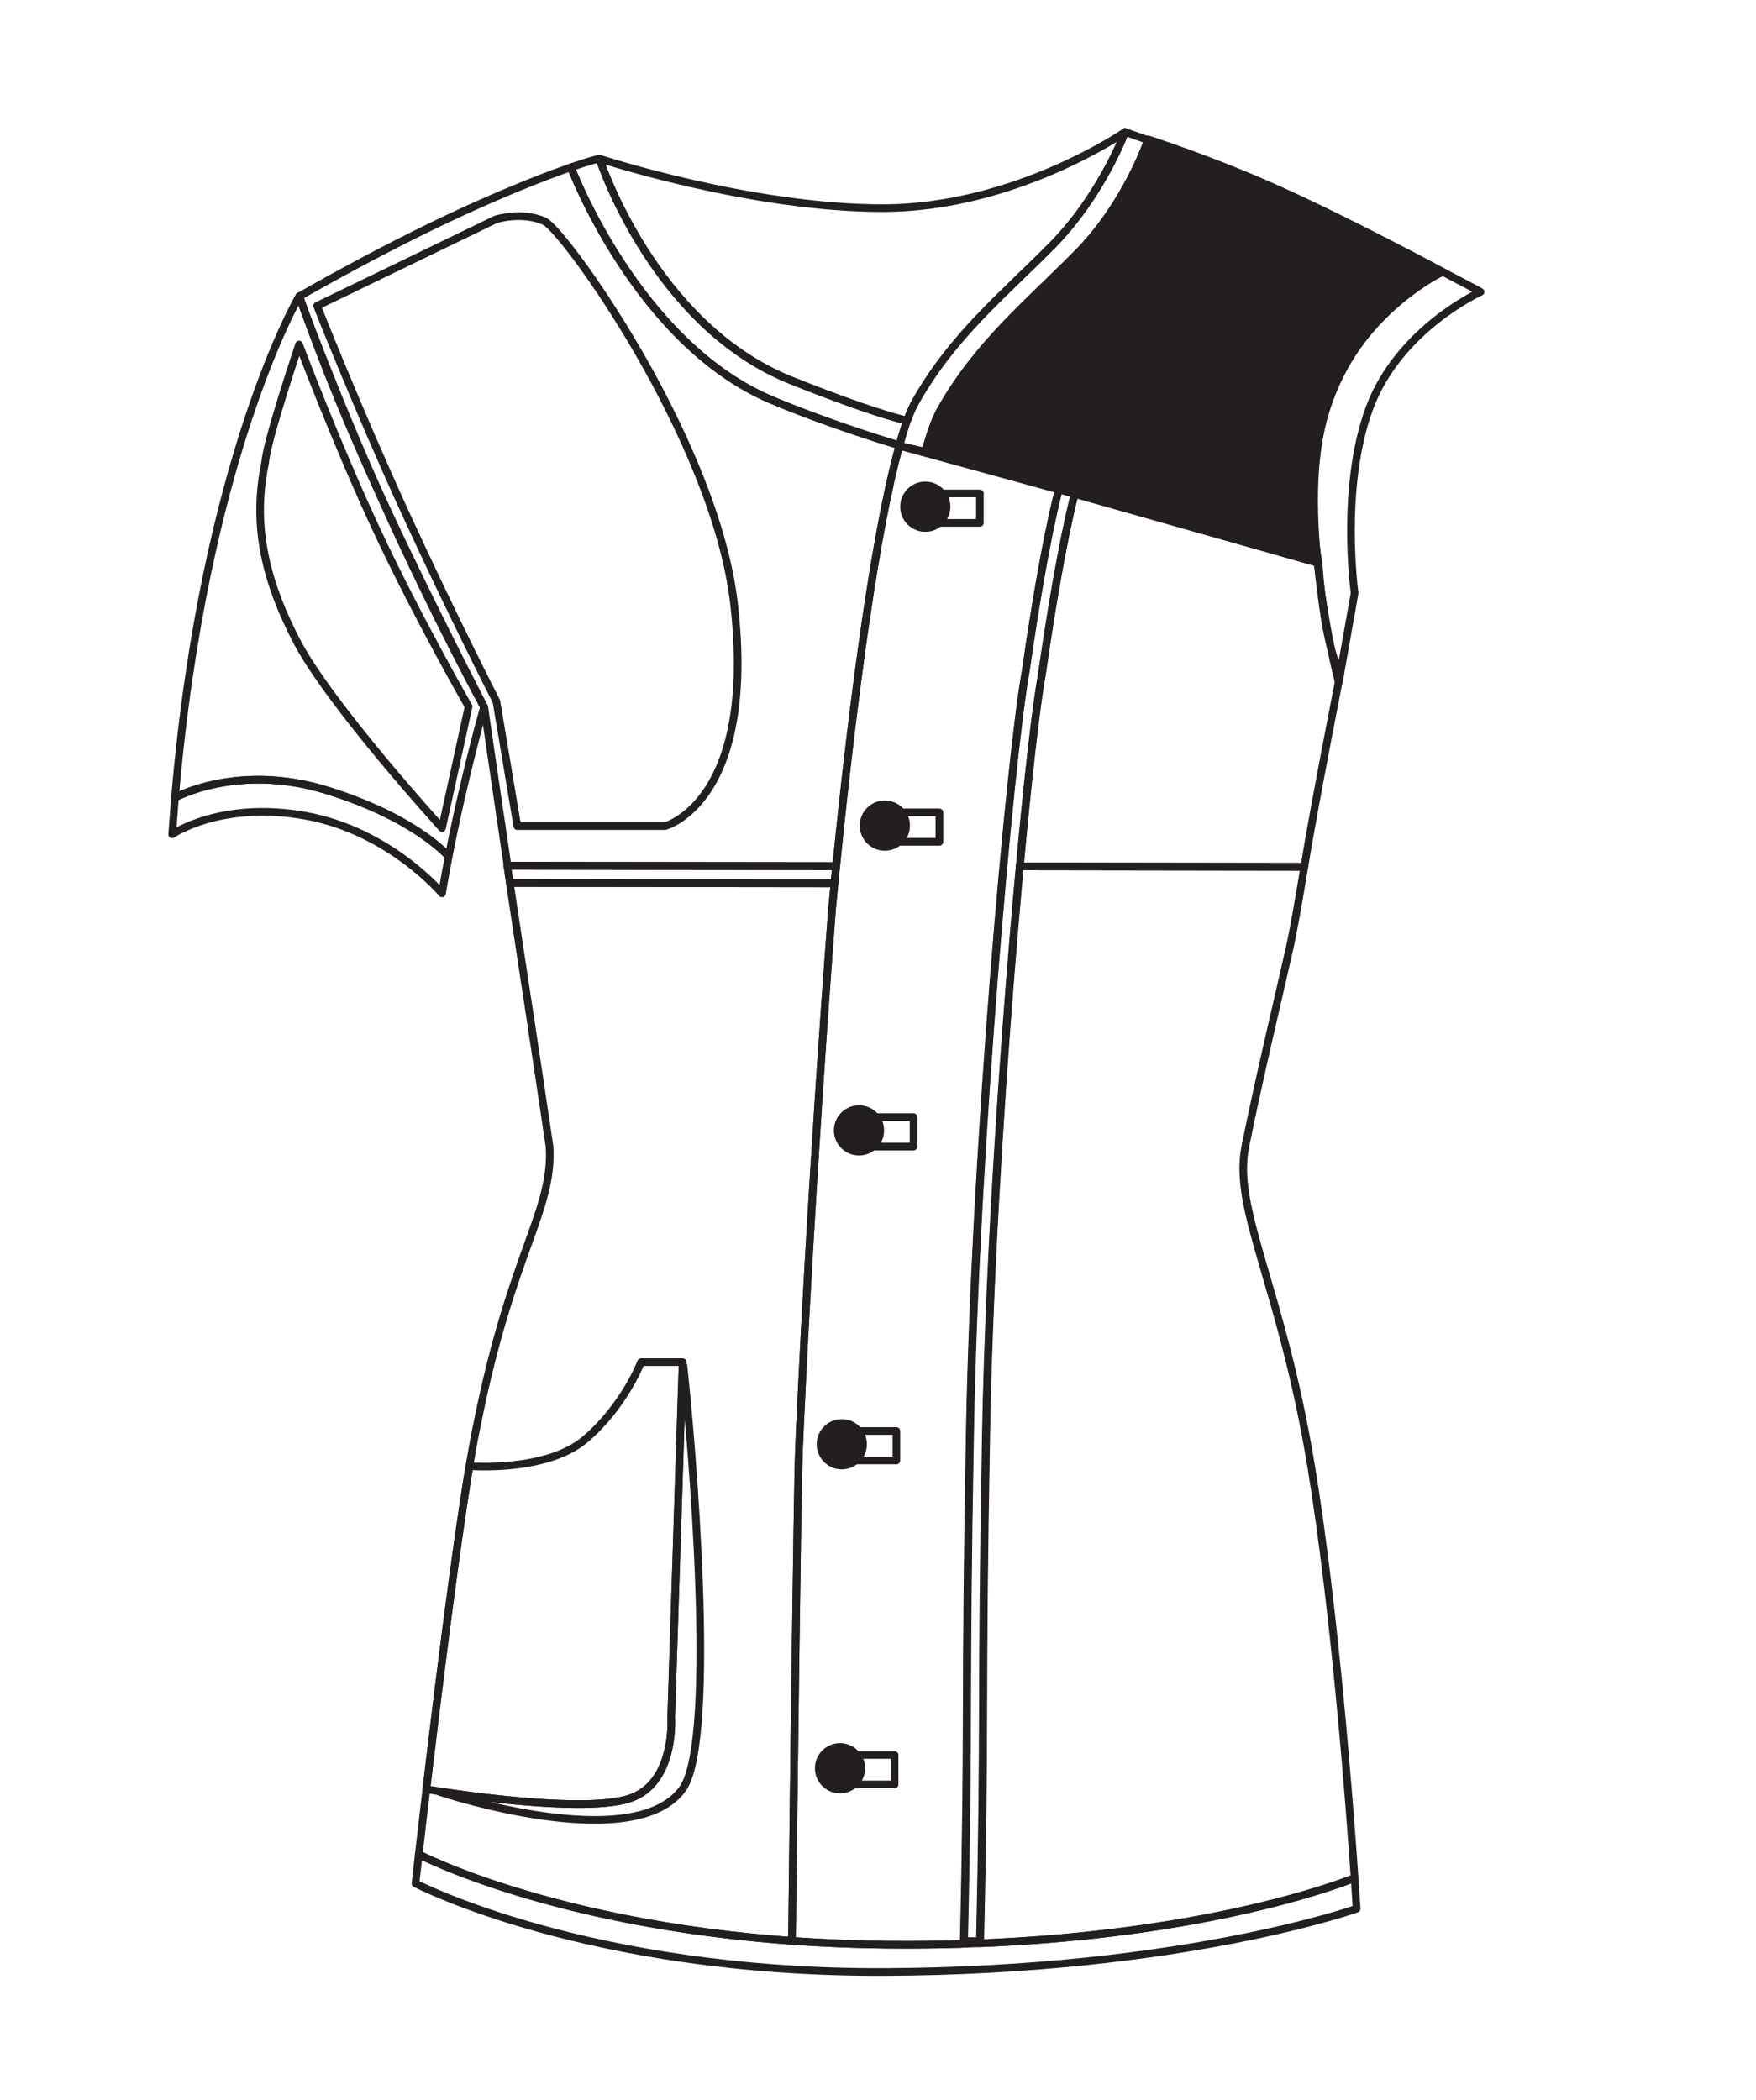 <?xml version="1.0" encoding="UTF-8"?> <svg xmlns="http://www.w3.org/2000/svg" width="306" height="366" viewBox="0 0 306 366" fill="none"><rect width="306" height="366" fill="white"></rect><path d="M74.296 311.822C74.296 311.822 100.773 316.313 109.652 313.454C117.774 310.838 116.965 299.272 116.965 299.272L118.956 237.388H111.704C111.704 237.388 108.86 244.928 102.052 250.78C95.243 256.631 81.8 255.498 81.798 255.498C79.357 270.178 76.254 295.286 74.296 311.822Z" stroke="#231F20" stroke-width="1.333" stroke-linecap="round" stroke-linejoin="round"></path><path d="M119.095 238.028L118.925 238.325L116.965 299.272C116.965 299.272 117.774 310.838 109.652 313.454C102.376 315.797 83.291 313.205 76.635 312.192L76.586 312.278C76.586 312.278 110.828 323.746 119.095 311.542C124.936 302.427 120.527 250.967 119.095 238.028Z" stroke="#231F20" stroke-width="1.333" stroke-linecap="round" stroke-linejoin="round"></path><path d="M52.117 60.05C52.117 60.05 58.643 77.434 65.784 92.69C72.926 107.946 81.656 123.125 81.656 123.125L77.027 144.297C77.027 144.297 57.418 122.776 51.648 111.637C45.879 100.498 44.043 90.904 46.215 80.582C46.477 76.748 52.117 60.05 52.117 60.05Z" stroke="#231F20" stroke-width="1.333" stroke-linecap="round" stroke-linejoin="round"></path><path d="M88.392 150.88L145.717 150.947" stroke="#231F20" stroke-width="1.333" stroke-linecap="round" stroke-linejoin="round"></path><path d="M88.44 150.88C86.489 137.716 84.385 123.23 84.385 123.23C84.385 123.23 72.819 100.924 64.546 82.529C56.272 64.135 52.183 51.637 52.183 51.637C52.183 51.637 67.883 42.527 83.188 35.721C90.782 32.345 96.087 30.33 99.505 29.157L99.565 29.333C99.565 29.333 111.069 59.838 134.483 69.712C144.961 74.13 156.522 77.548 156.522 77.548L156.722 77.691C152.632 92.258 148.736 120.889 145.718 150.947L88.44 150.88Z" stroke="#231F20" stroke-width="1.333" stroke-linecap="round" stroke-linejoin="round"></path><path d="M236.053 327.282C236.287 330.675 236.404 332.64 236.404 332.64C236.404 332.64 205.983 343.447 154.18 343.667C102.377 343.888 72.397 328.229 72.397 328.229L72.974 323.161C72.974 323.161 101.966 338.37 154.468 338.911C206.971 339.454 236.049 327.285 236.053 327.282Z" stroke="#231F20" stroke-width="1.333" stroke-linecap="round" stroke-linejoin="round"></path><path d="M145.38 153.949L88.838 153.883C89.536 158.578 90.192 162.935 90.694 166.187C92.678 179.035 95.764 199.835 95.764 199.835C96.425 211.044 89.151 218.179 83.199 247.953C80.097 262.189 74.732 307.841 72.974 323.162C72.974 323.162 95.944 335.212 138.017 338.243V337.687C138.221 320.166 138.919 260.843 139.222 252.961C139.578 243.715 141.393 205.972 144.995 158.351C145.134 156.884 145.276 155.417 145.42 153.953" stroke="#231F20" stroke-width="1.333" stroke-linecap="round" stroke-linejoin="round"></path><path d="M184.514 85.311C184.514 85.311 181.961 94.405 178.702 117.178C176.024 131.868 169.898 200.202 168.993 249.444C168.087 298.704 168.847 298.33 167.935 338.623L167.52 338.785C163.345 338.911 158.993 338.958 154.468 338.912C148.698 338.853 143.211 338.615 138.017 338.242V337.686C138.221 320.165 138.919 260.842 139.222 252.961C139.578 243.714 141.393 205.971 144.995 158.35C145.134 156.883 145.276 155.416 145.42 153.952L145.718 150.947C148.736 120.889 152.632 92.258 156.722 77.691L184.514 85.311Z" stroke="#231F20" stroke-width="1.333" stroke-linecap="round" stroke-linejoin="round"></path><path d="M161.234 78.722L229.764 98.119C229.764 98.119 226.499 81.694 232.411 67.641C238.324 53.587 251.386 47.358 251.386 47.358C251.386 47.358 234.928 38.463 221.809 32.629C213.269 28.831 204.934 25.897 200.158 24.312L200.028 24.405C200.028 24.405 196.37 35.463 187.661 44.253C178.953 53.042 170.402 59.974 163.939 71.38C162.971 73.088 162.184 75.339 161.234 78.722Z" fill="#231F20"></path><path d="M161.234 78.722L229.764 98.119C229.764 98.119 226.499 81.694 232.411 67.641C238.324 53.587 251.386 47.358 251.386 47.358C251.386 47.358 234.928 38.463 221.809 32.629C213.269 28.831 204.934 25.897 200.158 24.312L200.028 24.405C200.028 24.405 196.37 35.463 187.661 44.253C178.953 53.042 170.402 59.974 163.939 71.38C162.971 73.088 162.184 75.339 161.234 78.722Z" stroke="#231F20" stroke-width="1.333" stroke-linecap="round" stroke-linejoin="round"></path><path d="M229.764 98.119L187.3 85.997C187.3 85.997 184.77 95.073 181.51 117.788C180.549 123.051 179.143 135.215 177.692 150.92L177.841 150.987L227.146 151.061L227.299 151.013C229.221 139.322 233.569 117.35 233.569 117.35C233.569 117.35 230.893 113.642 229.764 98.119Z" stroke="#231F20" stroke-width="1.333" stroke-linecap="round" stroke-linejoin="round"></path><path d="M227.146 151.06L177.84 150.986L177.692 150.919C175.106 178.943 172.382 218.241 171.802 249.718C170.896 298.852 171.656 298.479 170.744 338.67L170.643 338.674C212.91 336.968 236.05 327.284 236.053 327.282C235.159 314.286 232.576 280.325 228.468 255.45C223.288 224.079 214.801 210.9 217.005 199.834C219.21 188.768 222.737 174.069 224.721 165.248C225.385 162.295 226.332 156.893 227.299 151.012L227.146 151.06Z" stroke="#231F20" stroke-width="1.333" stroke-linecap="round" stroke-linejoin="round"></path><path d="M147.641 305.85H155.893V310.982H147.641V305.85Z" stroke="#231F20" stroke-width="1.333" stroke-linecap="round" stroke-linejoin="round"></path><path d="M150.755 308.159C150.755 310.576 148.796 312.538 146.381 312.538C143.965 312.538 142.007 310.576 142.007 308.159C142.007 305.741 143.965 303.781 146.381 303.781C148.796 303.781 150.755 305.741 150.755 308.159Z" fill="#231F20"></path><path d="M147.95 249.388H156.201V254.52H147.95V249.388Z" stroke="#231F20" stroke-width="1.333" stroke-linecap="round" stroke-linejoin="round"></path><path d="M151.063 251.696C151.063 254.114 149.105 256.075 146.69 256.075C144.274 256.075 142.315 254.114 142.315 251.696C142.315 249.278 144.274 247.318 146.69 247.318C149.105 247.318 151.063 249.278 151.063 251.696Z" fill="#231F20"></path><path d="M150.95 194.689H159.201V199.821H150.95V194.689Z" stroke="#231F20" stroke-width="1.333" stroke-linecap="round" stroke-linejoin="round"></path><path d="M154.063 196.998C154.063 199.415 152.105 201.376 149.69 201.376C147.273 201.376 145.315 199.415 145.315 196.998C145.315 194.58 147.273 192.62 149.69 192.62C152.105 192.62 154.063 194.58 154.063 196.998Z" fill="#231F20"></path><path d="M155.448 141.577H163.7V146.709H155.448V141.577Z" stroke="#231F20" stroke-width="1.333" stroke-linecap="round" stroke-linejoin="round"></path><path d="M158.562 143.885C158.562 146.303 156.603 148.264 154.188 148.264C151.772 148.264 149.814 146.303 149.814 143.885C149.814 141.467 151.772 139.507 154.188 139.507C156.603 139.507 158.562 141.467 158.562 143.885Z" fill="#231F20"></path><path d="M162.503 85.996H170.755V91.128H162.503V85.996Z" stroke="#231F20" stroke-width="1.333" stroke-linecap="round" stroke-linejoin="round"></path><path d="M165.616 88.305C165.616 90.722 163.658 92.684 161.242 92.684C158.827 92.684 156.868 90.722 156.868 88.305C156.868 85.887 158.827 83.927 161.242 83.927C163.658 83.927 165.616 85.887 165.616 88.305Z" fill="#231F20"></path><path d="M196.06 23C196.06 23 176.868 36.275 153.79 36.275C130.711 36.275 104.452 27.644 104.452 27.644C104.452 27.644 113.84 56.742 137.945 66.326C151.614 71.781 156.922 73.049 157.861 73.251L158.108 73.204C158.589 71.912 159.071 70.829 159.555 69.975C166.019 58.568 174.57 51.637 183.278 42.848C191.986 34.059 196.06 23 196.06 23ZM196.06 23L196.224 23.058" stroke="#231F20" stroke-width="1.333" stroke-linecap="round" stroke-linejoin="round"></path><path d="M184.514 85.311C184.514 85.311 182.034 94.038 178.775 116.81C176.097 131.501 169.971 199.834 169.066 249.077C168.161 298.336 168.92 297.962 168.008 338.256L170.817 338.303C171.729 298.112 170.969 298.486 171.875 249.351C172.779 200.234 178.906 132.073 181.584 117.421C184.843 94.707 187.3 85.997 187.3 85.997L184.514 85.311Z" stroke="#231F20" stroke-width="1.333" stroke-linecap="round" stroke-linejoin="round"></path><path d="M88.838 153.882L145.38 153.948L145.717 150.947L88.392 150.88C88.542 151.891 88.691 152.894 88.838 153.882Z" stroke="#231F20" stroke-width="1.333" stroke-linecap="round" stroke-linejoin="round"></path><path d="M104.452 27.643C104.452 27.643 113.84 56.742 137.945 66.326C153.165 72.4 158.019 73.283 158.019 73.283L156.722 77.691L156.522 77.548C156.522 77.548 156.417 77.517 156.22 77.457C154.335 76.89 143.965 73.711 134.483 69.712C111.069 59.838 99.565 29.333 99.565 29.333L99.457 29.157C102.928 27.966 104.452 27.643 104.452 27.643Z" stroke="#231F20" stroke-width="1.333" stroke-linecap="round" stroke-linejoin="round"></path><path d="M156.675 77.691C157.625 74.308 158.587 71.682 159.556 69.975C166.019 58.568 174.57 51.637 183.278 42.848C191.986 34.059 196.06 23 196.06 23L200.028 24.405C200.028 24.405 196.37 35.463 187.661 44.253C178.953 53.042 170.402 59.973 163.939 71.38C162.971 73.088 162.184 75.339 161.234 78.722L156.722 77.691" stroke="#231F20" stroke-width="1.333" stroke-linecap="round" stroke-linejoin="round"></path><path d="M84.337 123.23C84.337 123.23 80.961 135.018 78.185 149.271C78.185 149.271 72.618 142.606 57.041 137.754C41.462 132.902 30.491 139.005 30.491 139.005C35.57 79.796 52.135 51.637 52.135 51.637C52.135 51.637 58.193 68.419 67.045 88.099C75.896 107.777 84.337 123.23 84.337 123.23Z" stroke="#231F20" stroke-width="1.333" stroke-linecap="round" stroke-linejoin="round"></path><path d="M30.491 139.006C30.491 139.006 41.462 132.903 57.041 137.755C72.618 142.607 78.185 149.271 78.185 149.271C77.814 151.178 77.504 152.85 77.027 155.692C77.027 155.692 67.915 144.812 53.219 142.166C38.524 139.519 30 145.4 30 145.4L30.5 138.913" stroke="#231F20" stroke-width="1.333" stroke-linecap="round" stroke-linejoin="round"></path><path d="M233.286 118.93C232.459 115.66 225.748 88.449 230.971 71.675C236.555 53.737 251.439 47.387 251.439 47.387C256.21 49.891 258 50.862 258 50.862C258 50.862 243.718 57.32 238.612 71.19C233.506 85.058 236.053 103.355 236.053 103.355C236.053 103.355 235.182 108.307 233.286 118.93Z" stroke="#231F20" stroke-width="1.333" stroke-linecap="round" stroke-linejoin="round"></path><path d="M55.254 53.305L86.394 38.236C86.394 38.236 90.802 36.803 94.783 38.51C98.013 39.635 124.62 76.492 127.914 105.228C131.875 139.786 115.901 143.967 115.901 143.967H90.143L86.506 122.243C86.506 122.243 78.9 107.417 70.634 89.382C62.369 71.347 55.254 53.305 55.254 53.305Z" stroke="#231F20" stroke-width="1.333" stroke-linecap="round" stroke-linejoin="round"></path></svg> 